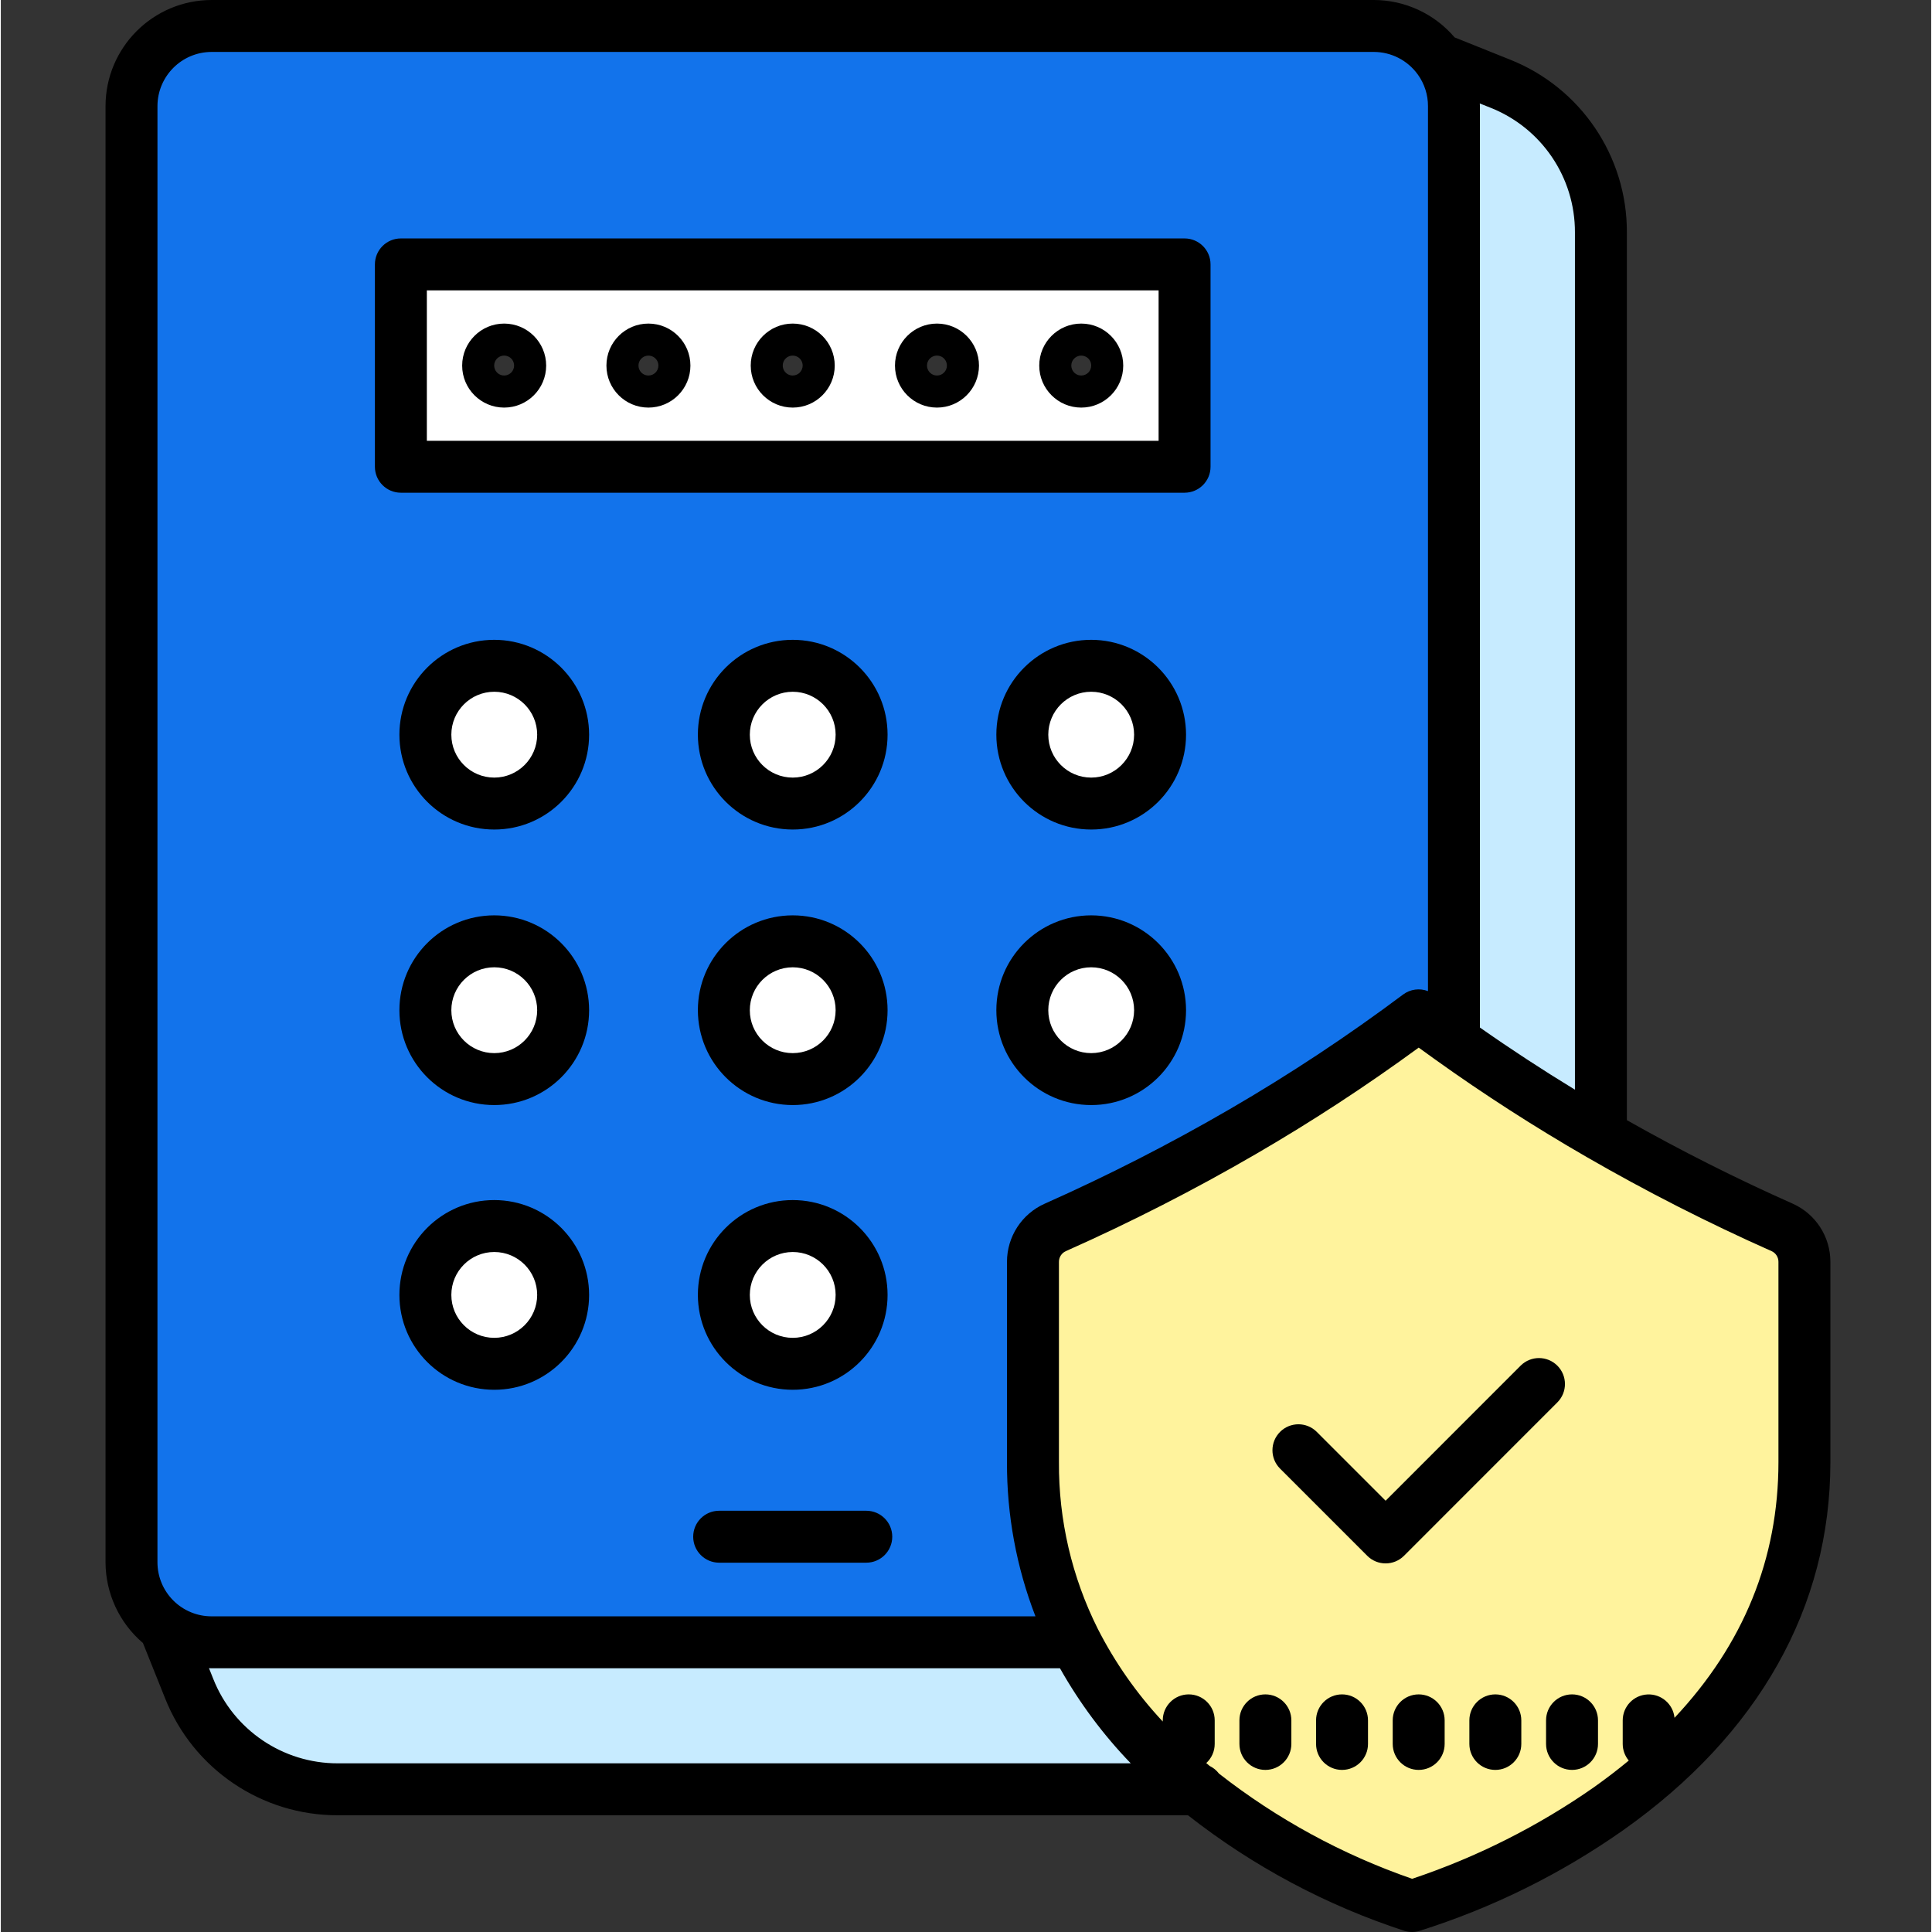 <?xml version="1.0"?>
<svg xmlns="http://www.w3.org/2000/svg" height="512px" viewBox="-24 0 446 446.38" width="512px" class=""><rect x="-24" y="0" width="446" height="446.38" fill="#333333" stroke="none"/><g><path d="m252.391 413.41c-10.82-8.859-21.152-20.172-28.289-34.352-6.434-12.801-9.734-26.945-9.633-41.27v-46.238c-.008-3.438 2.012-6.559 5.152-7.961 14.848-6.598 29.328-13.996 43.379-22.16 14.039-8.156 27.594-17.121 40.59-26.852 2.441 1.832 4.898 3.629 7.379 5.391 11.07 7.93 22.582 15.32 34.422 22.152 13.672 7.895 27.75 15.062 42.18 21.469 3.137 1.402 5.152 4.523 5.141 7.961v46.238c0 76.98-90.66 102.59-90.66 102.59-18.043-5.926-34.867-15.062-49.66-26.969zm0 0" fill="#e48e66" data-original="#E48E66" class="active-path" style="fill:#FFF39D" data-old_color="#e48e66"/><path d="m345.691 53.711v207.891l-.301.52c-11.84-6.832-23.352-14.223-34.422-22.152l.77-1.078v-214.371c.008-3.91-1.23-7.719-3.527-10.879l14.199 5.68c14.062 5.625 23.281 19.246 23.281 34.391zm0 0" fill="#bcf1f7" data-original="#BCF1F7" class="" style="fill:#C7EBFF" data-old_color="#bcf1f7"/><path d="m311.738 24.52v214.371l-.77 1.078c-2.48-1.758-4.938-3.555-7.379-5.391-12.996 9.73-26.551 18.695-40.59 26.852-14.051 8.164-28.531 15.562-43.379 22.16-3.141 1.402-5.16 4.523-5.152 7.961v46.238c-.102 14.324 3.199 28.469 9.633 41.27l-.762.391h-198.641c-4.91.004-9.617-1.945-13.09-5.418s-5.422-8.18-5.418-13.09v-336.422c-.004-10.227 8.285-18.516 18.508-18.52h268.52c5.934-.012 11.508 2.832 14.98 7.641h.012c2.297 3.16 3.535 6.969 3.527 10.879zm-62.238 83.32v-46.75h-181.07v46.75zm-5.66 61.91c.004-8.789-7.121-15.918-15.914-15.922-8.789 0-15.918 7.129-15.914 15.918 0 8.793 7.129 15.918 15.918 15.914 8.785-.008 15.902-7.125 15.91-15.91zm0 63.66c.004-8.793-7.121-15.918-15.914-15.922-8.789 0-15.918 7.129-15.914 15.918 0 8.793 7.129 15.918 15.918 15.914 8.785-.008 15.902-7.125 15.91-15.91zm-68.961-63.66c.004-8.789-7.121-15.918-15.91-15.922-8.789 0-15.918 7.121-15.918 15.91-.004 8.793 7.121 15.918 15.91 15.922 8.785 0 15.91-7.121 15.918-15.91zm0 63.66c.004-8.789-7.121-15.918-15.91-15.922-8.789 0-15.918 7.121-15.918 15.91-.004 8.793 7.121 15.918 15.91 15.922 8.785-.004 15.91-7.121 15.918-15.91zm0 65.781c.004-8.793-7.121-15.918-15.91-15.922-8.789-.004-15.918 7.121-15.918 15.91-.004 8.789 7.121 15.918 15.91 15.922 8.785-.004 15.91-7.125 15.918-15.91zm-68.957-129.441c0-8.789-7.121-15.918-15.91-15.922-8.793 0-15.918 7.121-15.922 15.91-.004 8.793 7.121 15.918 15.91 15.922 8.789 0 15.914-7.121 15.922-15.91zm0 63.66c0-8.789-7.121-15.918-15.91-15.922-8.793 0-15.918 7.121-15.922 15.91-.004 8.793 7.121 15.918 15.91 15.922 8.789-.004 15.914-7.121 15.922-15.91zm0 65.781c0-8.793-7.121-15.918-15.91-15.922-8.793-.004-15.918 7.121-15.922 15.91-.004 8.789 7.121 15.918 15.91 15.922 8.789-.004 15.914-7.125 15.922-15.91zm0 0" fill="#6fe3ff" data-original="#6FE3FF" class="" style="fill:#1273EB" data-old_color="#6fe3ff"/><path d="m252.391 413.41h-198.5c-15.145-.004-28.762-9.227-34.379-23.289l-5.691-14.199c3.16 2.297 6.969 3.535 10.879 3.527h198.641l.762-.391c7.137 14.18 17.469 25.492 28.289 34.352zm0 0" fill="#bcf1f7" data-original="#BCF1F7" class="" style="fill:#C7EBFF" data-old_color="#bcf1f7"/><path d="m249.5 61.09v46.75h-181.07v-46.75zm-20.172 23.379c0-2.043-1.656-3.699-3.699-3.699-2.043 0-3.699 1.656-3.699 3.699s1.656 3.703 3.699 3.703c2.043 0 3.699-1.66 3.699-3.703zm-33.328 0c.004-2.047-1.656-3.707-3.703-3.707-2.047-.004-3.707 1.656-3.707 3.703 0 2.051 1.664 3.707 3.711 3.707 2.043-.004 3.695-1.66 3.699-3.703zm-33.328 0c0-2.047-1.656-3.707-3.703-3.707-2.047-.004-3.707 1.652-3.707 3.699-.004 2.047 1.652 3.707 3.699 3.711 2.043 0 3.703-1.656 3.711-3.703zm-33.344 0c0-2.043-1.656-3.699-3.699-3.699-2.043 0-3.699 1.656-3.699 3.699s1.656 3.703 3.699 3.703c2.043 0 3.699-1.66 3.699-3.703zm-33.328 0c.004-2.047-1.656-3.707-3.703-3.707-2.047-.004-3.707 1.656-3.707 3.703 0 2.051 1.664 3.707 3.711 3.707 2.043-.004 3.695-1.66 3.699-3.703zm0 0" fill="#f8ec7d" data-original="#F8EC7D" class="" style="fill:#FFFFFF" data-old_color="#f8ec7d"/><path d="m227.93 153.828c8.789.004 15.91 7.129 15.91 15.918 0 8.789-7.125 15.914-15.914 15.914-8.789 0-15.914-7.121-15.914-15.91 0-8.793 7.125-15.918 15.918-15.922zm0 0" fill="#f8ec7d" data-original="#F8EC7D" class="" style="fill:#FFFFFF" data-old_color="#f8ec7d"/><path d="m227.93 217.488c8.789.004 15.91 7.129 15.91 15.918s-7.125 15.914-15.914 15.914c-8.789 0-15.914-7.121-15.914-15.91 0-8.793 7.125-15.918 15.918-15.922zm0 0" fill="#f8ec7d" data-original="#F8EC7D" class="" style="fill:#FFFFFF" data-old_color="#f8ec7d"/><path d="m158.961 153.828c8.789 0 15.918 7.121 15.918 15.91.004 8.793-7.121 15.918-15.91 15.922s-15.918-7.121-15.918-15.91 7.121-15.914 15.91-15.922zm0 0" fill="#f8ec7d" data-original="#F8EC7D" class="" style="fill:#FFFFFF" data-old_color="#f8ec7d"/><path d="m158.961 217.488c8.789 0 15.918 7.121 15.918 15.91.004 8.793-7.121 15.918-15.91 15.922-8.789.004-15.918-7.121-15.918-15.91 0-8.789 7.121-15.914 15.91-15.922zm0 0" fill="#f8ec7d" data-original="#F8EC7D" class="" style="fill:#FFFFFF" data-old_color="#f8ec7d"/><path d="m158.961 283.27c8.789-.004 15.918 7.121 15.918 15.91.004 8.789-7.121 15.918-15.91 15.922-8.789 0-15.918-7.121-15.918-15.91 0-8.789 7.121-15.914 15.91-15.922zm0 0" fill="#f8ec7d" data-original="#F8EC7D" class="" style="fill:#FFFFFF" data-old_color="#f8ec7d"/><path d="m90 153.828c8.789 0 15.918 7.121 15.922 15.91 0 8.793-7.121 15.918-15.91 15.922-8.793.004-15.918-7.121-15.922-15.91 0-8.789 7.121-15.914 15.91-15.922zm0 0" fill="#f8ec7d" data-original="#F8EC7D" class="" style="fill:#FFFFFF" data-old_color="#f8ec7d"/><path d="m90 217.488c8.789 0 15.918 7.121 15.922 15.91 0 8.793-7.121 15.918-15.91 15.922-8.793.004-15.918-7.121-15.922-15.91 0-8.789 7.121-15.914 15.91-15.922zm0 0" fill="#f8ec7d" data-original="#F8EC7D" class="" style="fill:#FFFFFF" data-old_color="#f8ec7d"/><path d="m90 283.27c8.789-.004 15.918 7.121 15.922 15.91 0 8.789-7.121 15.918-15.91 15.922-8.793 0-15.918-7.121-15.922-15.91 0-8.789 7.121-15.914 15.91-15.922zm0 0" fill="#f8ec7d" data-original="#F8EC7D" class="" style="fill:#FFFFFF" data-old_color="#f8ec7d"/><g fill="#63316d"><path d="m324.637 13.75-12.738-5.102c-4.66-5.477-11.488-8.641-18.68-8.648h-268.52c-13.531.02-24.496 10.988-24.508 24.52v336.422c.016 7.188 3.176 14.008 8.645 18.672l5.102 12.734c6.48 16.379 22.336 27.117 39.953 27.062h196.391c15.004 11.773 31.953 20.82 50.086 26.73 1.082.312 2.23.32 3.312.012 16.828-5.285 32.738-13.145 47.164-23.297 31.312-22.141 47.867-51.555 47.867-85.062v-46.242c.012-5.809-3.398-11.074-8.699-13.445-13.109-5.824-25.977-12.312-38.32-19.297v-205.098c.062-17.617-10.672-33.477-27.055-39.961zm15.055 39.961v198.055c-7.52-4.582-14.863-9.387-21.953-14.359v-212.887c0-.207-.016-.41-.023-.613l2.469.984c11.809 4.68 19.551 16.113 19.508 28.82zm-327.5-29.191c.004-6.906 5.602-12.508 12.508-12.52h268.52c4.004 0 7.766 1.918 10.121 5.156.02.027.043.051.062.078 1.523 2.121 2.344 4.672 2.336 7.285v204.477c-1.922-.746-4.098-.449-5.75.785-12.812 9.586-26.172 18.422-40.008 26.461-13.859 8.051-28.145 15.348-42.789 21.863-5.309 2.363-8.727 7.633-8.723 13.445v46.238c-.051 12.195 2.18 24.289 6.578 35.66h-190.348c-3.316.004-6.5-1.312-8.848-3.66-2.348-2.348-3.664-5.531-3.66-8.848zm12.887 363.371-.984-2.465c.199 0 .398.023.605.023h196.012c4.5 7.984 9.992 15.367 16.355 21.961h-183.176c-12.707.039-24.137-7.707-28.812-19.52zm361.633-96.34v46.238c0 22.34-8.062 42.141-24.012 59.102-.316-3.18-3.07-5.551-6.262-5.395s-5.699 2.785-5.707 5.98v5.449c0 1.406.496 2.77 1.398 3.844-2.508 2.078-5.156 4.105-7.934 6.086-12.945 9.066-27.129 16.219-42.117 21.234-16.117-5.582-31.195-13.801-44.629-24.312-.57-.746-1.309-1.352-2.152-1.762-.266-.219-.531-.441-.789-.664 1.242-1.133 1.953-2.738 1.953-4.422v-5.449c0-3.312-2.684-6-6-6-3.312 0-6 2.688-6 6v.27c-5.973-6.395-11.023-13.594-15-21.391-5.996-11.969-9.074-25.184-8.988-38.57v-46.238c-.008-1.066.617-2.039 1.59-2.48 15.047-6.688 29.719-14.184 43.957-22.457 12.949-7.523 25.488-15.723 37.574-24.566 1.32.965 2.617 1.902 3.883 2.801 11.078 7.934 22.828 15.5 34.914 22.469 13.859 8 28.129 15.266 42.754 21.762.965.441 1.578 1.41 1.566 2.473zm0 0" data-original="#63316D" class="" data-old_color="#63316D" style="fill:#000000"/><path d="m90 147.828c-12.102.004-21.91 9.816-21.91 21.918 0 12.102 9.812 21.914 21.914 21.914 12.102 0 21.914-9.809 21.918-21.91-.012-12.102-9.82-21.91-21.922-21.922zm0 31.832c-5.477-.004-9.914-4.445-9.91-9.922.004-5.473 4.445-9.91 9.922-9.91 5.473.004 9.91 4.445 9.91 9.922-.008 5.473-4.449 9.91-9.922 9.91zm0 0" data-original="#63316D" class="" data-old_color="#63316D" style="fill:#000000"/><path d="m158.961 191.66c12.105.004 21.918-9.809 21.918-21.914.004-12.105-9.812-21.918-21.914-21.918-12.105.004-21.918 9.816-21.914 21.922.016 12.094 9.816 21.895 21.91 21.91zm0-31.832c5.477 0 9.918 4.438 9.918 9.91.004 5.477-4.434 9.918-9.91 9.922s-9.918-4.434-9.918-9.91c.004-5.473 4.438-9.906 9.91-9.922zm0 0" data-original="#63316D" class="" data-old_color="#63316D" style="fill:#000000"/><path d="m227.93 147.828c-12.102 0-21.918 9.809-21.918 21.91-.004 12.105 9.805 21.918 21.91 21.922 12.102.004 21.914-9.809 21.918-21.91-.012-12.098-9.812-21.902-21.91-21.922zm0 31.832c-5.477.004-9.918-4.438-9.918-9.914-.004-5.477 4.438-9.918 9.914-9.918 5.477.004 9.918 4.445 9.914 9.922-.008 5.469-4.441 9.902-9.91 9.91zm0 0" data-original="#63316D" class="" data-old_color="#63316D" style="fill:#000000"/><path d="m90 211.488c-12.102.004-21.91 9.816-21.91 21.918s9.812 21.914 21.914 21.914c12.102 0 21.914-9.809 21.918-21.91-.012-12.102-9.82-21.91-21.922-21.922zm0 31.832c-5.477-.004-9.914-4.445-9.91-9.922.004-5.473 4.445-9.91 9.922-9.91 5.473.004 9.91 4.445 9.91 9.922-.008 5.473-4.445 9.91-9.922 9.91zm0 0" data-original="#63316D" class="" data-old_color="#63316D" style="fill:#000000"/><path d="m158.961 255.32c12.105.004 21.918-9.809 21.918-21.914.004-12.105-9.812-21.918-21.914-21.918-12.105.004-21.918 9.816-21.914 21.922.016 12.094 9.816 21.895 21.91 21.91zm0-31.832c5.477 0 9.918 4.438 9.918 9.91.004 5.477-4.434 9.918-9.91 9.922-5.477.004-9.918-4.434-9.918-9.91.004-5.473 4.438-9.906 9.91-9.922zm0 0" data-original="#63316D" class="" data-old_color="#63316D" style="fill:#000000"/><path d="m227.93 211.488c-12.102 0-21.918 9.809-21.918 21.91-.004 12.105 9.805 21.918 21.91 21.922 12.102.004 21.914-9.809 21.918-21.91-.012-12.098-9.812-21.902-21.91-21.922zm0 31.832c-5.477.004-9.918-4.438-9.918-9.914-.004-5.477 4.438-9.918 9.914-9.918 5.477.004 9.918 4.445 9.914 9.922-.008 5.469-4.441 9.902-9.91 9.91zm0 0" data-original="#63316D" class="" data-old_color="#63316D" style="fill:#000000"/><path d="m90 277.27c-12.102.004-21.91 9.816-21.91 21.918s9.812 21.91 21.914 21.914c12.102 0 21.914-9.809 21.918-21.91-.012-12.102-9.82-21.91-21.922-21.922zm0 31.832c-5.477-.004-9.914-4.445-9.91-9.922.004-5.477 4.445-9.914 9.922-9.91 5.473.004 9.91 4.445 9.91 9.922-.008 5.473-4.449 9.906-9.922 9.91zm0 0" data-original="#63316D" class="" data-old_color="#63316D" style="fill:#000000"/><path d="m158.961 321.102c12.105 0 21.918-9.809 21.918-21.914.004-12.105-9.812-21.918-21.914-21.918-12.105 0-21.918 9.816-21.914 21.922.016 12.094 9.816 21.891 21.91 21.91zm0-31.832c5.477-.004 9.918 4.434 9.918 9.91.004 5.477-4.434 9.918-9.91 9.922-5.477 0-9.918-4.438-9.918-9.91.004-5.473 4.438-9.91 9.91-9.922zm0 0" data-original="#63316D" class="" data-old_color="#63316D" style="fill:#000000"/><path d="m175.961 349.051h-33.992c-3.312 0-6 2.684-6 6 0 3.312 2.688 6 6 6h33.992c3.312 0 6-2.688 6-6 0-3.316-2.688-6-6-6zm0 0" data-original="#63316D" class="" data-old_color="#63316D" style="fill:#000000"/><path d="m68.43 113.84h181.07c3.312 0 6-2.688 6-6v-46.75c0-3.312-2.688-6-6-6h-181.07c-3.312 0-6 2.688-6 6v46.75c0 3.312 2.688 6 6 6zm6-46.75h169.07v34.75h-169.07zm0 0" data-original="#63316D" class="" data-old_color="#63316D" style="fill:#000000"/><path d="m158.961 74.762c-5.359 0-9.703 4.348-9.699 9.703 0 5.359 4.344 9.703 9.703 9.707 5.355 0 9.703-4.344 9.707-9.703-.004-5.359-4.352-9.707-9.711-9.707zm0 12c-.934 0-1.77-.562-2.125-1.426-.355-.859-.16-1.848.5-2.504.66-.66 1.652-.852 2.512-.492.859.355 1.418 1.199 1.414 2.129-.004.609-.246 1.195-.676 1.625-.434.43-1.016.668-1.625.668zm0 0" data-original="#63316D" class="" data-old_color="#63316D" style="fill:#000000"/><path d="m192.301 74.762c-5.359-.004-9.707 4.34-9.711 9.699-.004 5.359 4.34 9.707 9.699 9.711 5.359 0 9.707-4.344 9.711-9.703-.004-5.355-4.344-9.699-9.699-9.707zm0 12c-.934.004-1.773-.555-2.133-1.418-.359-.859-.164-1.852.496-2.512.66-.656 1.648-.855 2.512-.496.859.359 1.418 1.203 1.414 2.133-.004 1.266-1.027 2.285-2.289 2.293zm0 0" data-original="#63316D" class="" data-old_color="#63316D" style="fill:#000000"/><path d="m225.629 74.762c-5.359-.004-9.707 4.34-9.707 9.699-.004 5.359 4.34 9.707 9.699 9.711 5.359 0 9.707-4.344 9.707-9.703 0-5.355-4.34-9.699-9.699-9.707zm0 12c-.93 0-1.77-.562-2.125-1.426-.355-.859-.156-1.848.504-2.504.66-.66 1.648-.852 2.508-.492.859.355 1.418 1.199 1.414 2.129-.004 1.27-1.035 2.293-2.301 2.293zm0 0" data-original="#63316D" class="" data-old_color="#63316D" style="fill:#000000"/><path d="m92.301 74.762c-5.359-.004-9.707 4.34-9.711 9.699-.004 5.359 4.34 9.707 9.699 9.711 5.359 0 9.707-4.344 9.711-9.703-.004-5.355-4.344-9.699-9.699-9.707zm0 12c-.934.004-1.773-.555-2.133-1.418-.359-.859-.164-1.852.496-2.512.66-.656 1.648-.855 2.512-.496.859.359 1.418 1.203 1.414 2.133-.004 1.266-1.027 2.285-2.289 2.293zm0 0" data-original="#63316D" class="" data-old_color="#63316D" style="fill:#000000"/><path d="m125.629 74.762c-5.359-.004-9.707 4.34-9.707 9.699-.004 5.359 4.34 9.707 9.699 9.711 5.359 0 9.707-4.344 9.707-9.703 0-5.355-4.34-9.699-9.699-9.707zm0 12c-.93 0-1.77-.562-2.125-1.426-.355-.859-.156-1.848.504-2.504.66-.66 1.648-.852 2.508-.492.859.355 1.418 1.199 1.414 2.129-.004 1.27-1.035 2.293-2.301 2.293zm0 0" data-original="#63316D" class="" data-old_color="#63316D" style="fill:#000000"/><path d="m303.59 391.48c-3.312 0-6 2.688-6 6v5.449c0 3.312 2.688 6 6 6s6-2.688 6-6v-5.449c0-3.312-2.688-6-6-6zm0 0" data-original="#63316D" class="" data-old_color="#63316D" style="fill:#000000"/><path d="m321.301 391.48c-3.316 0-6 2.688-6 6v5.449c0 3.312 2.684 6 6 6 3.312 0 6-2.688 6-6v-5.449c0-3.312-2.688-6-6-6zm0 0" data-original="#63316D" class="" data-old_color="#63316D" style="fill:#000000"/><path d="m333.02 397.48v5.449c0 3.312 2.688 6 6 6s6-2.688 6-6v-5.449c0-3.312-2.688-6-6-6s-6 2.688-6 6zm0 0" data-original="#63316D" class="" data-old_color="#63316D" style="fill:#000000"/><path d="m285.879 391.48c-3.312 0-6 2.688-6 6v5.449c0 3.312 2.688 6 6 6 3.316 0 6-2.688 6-6v-5.449c0-3.312-2.684-6-6-6zm0 0" data-original="#63316D" class="" data-old_color="#63316D" style="fill:#000000"/><path d="m268.172 391.48c-3.316 0-6 2.688-6 6v5.449c0 3.312 2.684 6 6 6 3.312 0 6-2.688 6-6v-5.449c0-3.312-2.688-6-6-6zm0 0" data-original="#63316D" class="" data-old_color="#63316D" style="fill:#000000"/><path d="m335.664 323.98c2.309-2.348 2.293-6.121-.035-8.449-2.332-2.328-6.105-2.344-8.453-.035l-31.227 31.238-15.938-15.938c-2.348-2.309-6.121-2.293-8.449.035-2.328 2.332-2.344 6.102-.035 8.449l20.18 20.18c2.344 2.344 6.145 2.344 8.488 0zm0 0" data-original="#63316D" class="" data-old_color="#63316D" style="fill:#000000"/></g></g> </svg>
